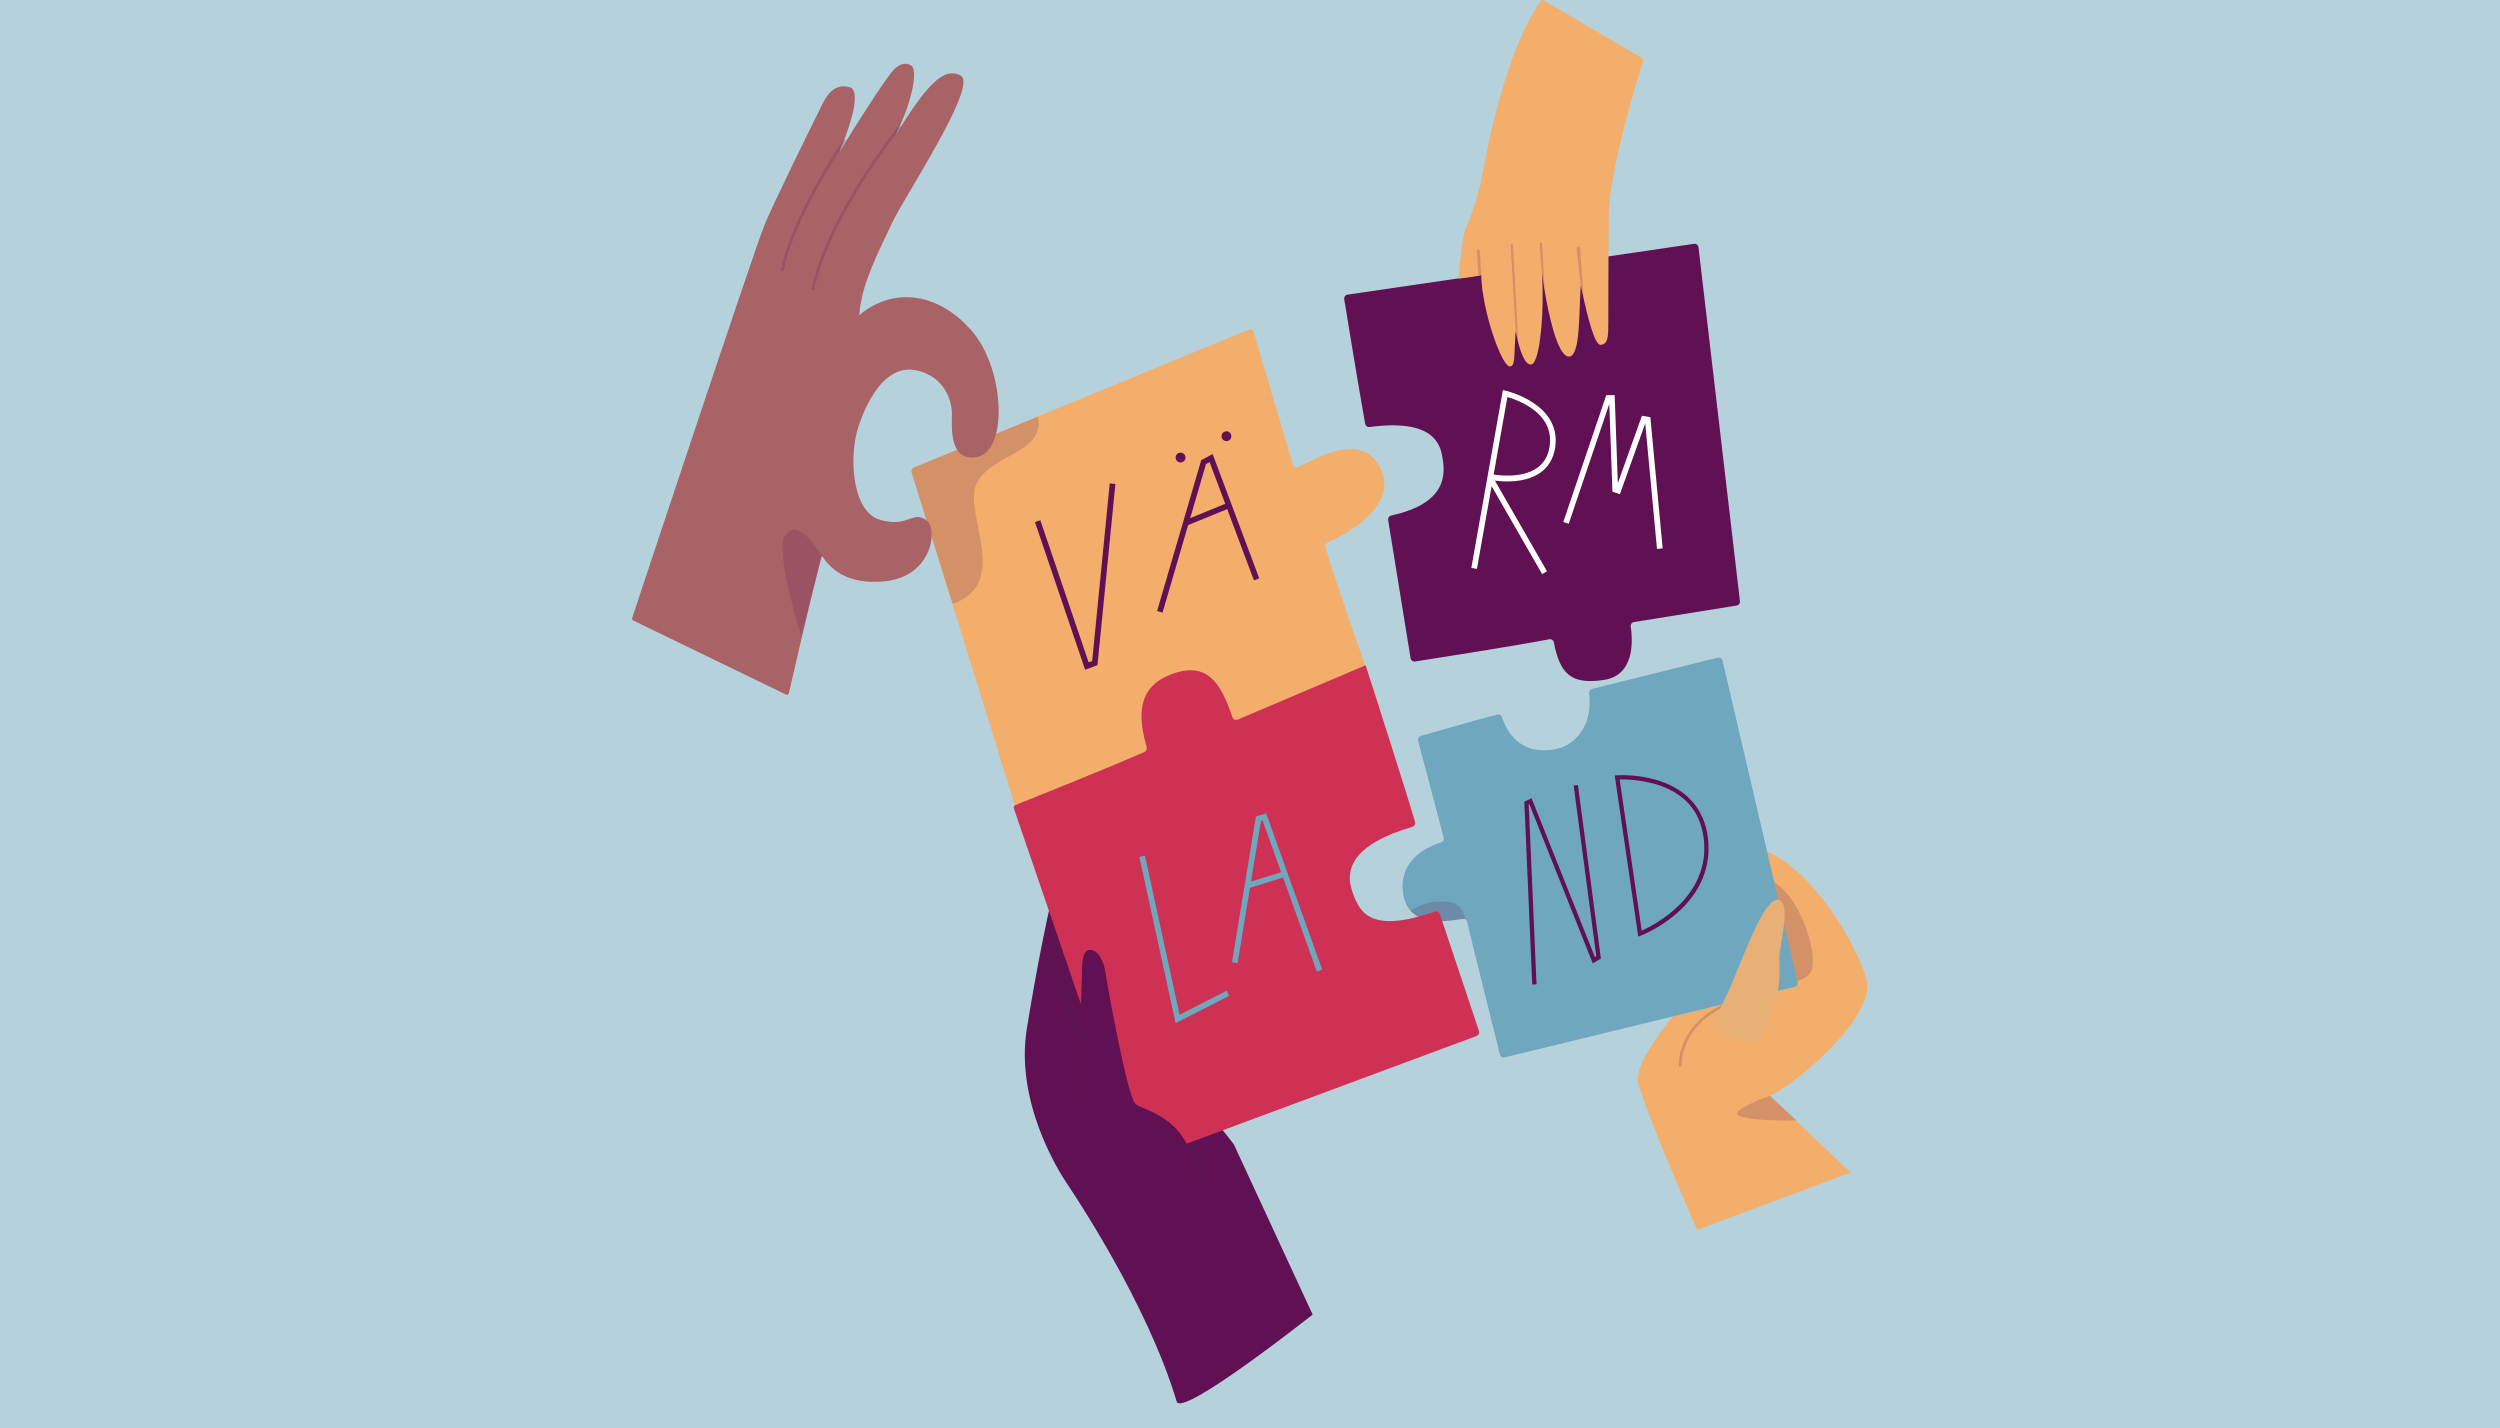 <svg width="1598" height="913" viewBox="0 0 1598 913" fill="none" xmlns="http://www.w3.org/2000/svg">
<rect width="1598" height="913" fill="#B5D2DC"/>
<g clip-path="url(#clip0)">
<path d="M788.612 731.348L839.037 840.264C839.037 840.264 754.62 907.039 752.101 895.736C733.195 832.707 686.58 763.412 681.542 755.846C676.505 748.28 648.805 704.194 656.344 657.57C663.882 610.946 670.621 581.655 670.621 581.655L788.612 731.348Z" fill="#601053"/>
<g style="mix-blend-mode:multiply" opacity="0.2">
<path d="M758.475 731.058C764.441 743.716 763.104 759.648 767.851 756.52C771.625 754.001 772.789 736.359 767.851 727.538C762.913 718.717 755.393 724.528 758.475 731.058Z" fill="#581A50"/>
</g>
<path d="M1183.01 749.554L1131.36 700.447C1150.25 691.626 1199.39 648.786 1193.09 626.106C1186.8 603.426 1159.3 557.075 1129.58 544.344C1090.41 559.921 1143.32 631.744 1143.32 631.744L1069.25 649.74C1069.25 649.74 1045.67 677.731 1046.93 690.335C1048.18 702.939 1084.73 786.092 1084.73 786.092L1183.01 749.554Z" fill="#F3AE6B"/>
<g style="mix-blend-mode:multiply" opacity="0.2">
<path d="M1120.64 562.44C1144.58 553.629 1164.74 610.319 1157.18 621.659C1152.14 629.225 1139.54 627.961 1125.68 631.744C1109.15 636.255 1108.99 566.733 1120.64 562.44Z" fill="#581A50"/>
</g>
<path d="M584.129 298.867L798.023 210.748C798.349 210.612 798.699 210.547 799.052 210.556C799.405 210.565 799.751 210.648 800.07 210.8C800.388 210.951 800.671 211.169 800.899 211.437C801.128 211.706 801.298 212.019 801.397 212.358L826.405 296.93C826.508 297.28 826.685 297.603 826.925 297.877C827.165 298.152 827.462 298.371 827.794 298.52C828.127 298.669 828.489 298.743 828.853 298.739C829.218 298.734 829.577 298.651 829.906 298.494C843.374 292.01 872.565 275.141 883.132 300.986C893.08 325.275 857.515 342.817 848.576 346.754C848.02 346.997 847.571 347.433 847.312 347.982C847.053 348.53 847.001 349.154 847.166 349.737C852.286 367.761 876.757 437.183 881.504 450.623C881.717 451.233 881.688 451.902 881.422 452.491C881.157 453.08 880.675 453.544 880.076 453.788L660.362 543.271C660.039 543.404 659.692 543.468 659.343 543.459C658.994 543.451 658.651 543.369 658.335 543.221C658.019 543.072 657.738 542.858 657.509 542.595C657.28 542.331 657.109 542.022 657.006 541.688L582.683 301.913C582.505 301.316 582.554 300.675 582.821 300.112C583.088 299.55 583.554 299.106 584.129 298.867Z" fill="#F3AE6B"/>
<path d="M861.344 188.332L1082.79 155.849C1083.13 155.8 1083.47 155.819 1083.8 155.904C1084.12 155.989 1084.43 156.138 1084.7 156.343C1084.96 156.549 1085.19 156.805 1085.35 157.098C1085.52 157.391 1085.63 157.715 1085.67 158.049L1112.17 384.275C1112.25 384.921 1112.07 385.572 1111.68 386.091C1111.29 386.61 1110.71 386.957 1110.07 387.058L1044.44 397.607C1043.78 397.712 1043.19 398.073 1042.8 398.612C1042.41 399.15 1042.24 399.822 1042.35 400.48C1043.54 408.174 1045.45 431.399 1025.51 434.555C1003.69 438.001 997.059 430.18 993.221 410.592C993.092 409.938 992.708 409.362 992.154 408.99C991.6 408.618 990.921 408.482 990.266 408.61C971.56 412.32 916.806 420.914 904.512 422.833C903.853 422.935 903.182 422.772 902.643 422.38C902.105 421.988 901.743 421.399 901.638 420.741L887.306 332.368C887.2 331.733 887.342 331.082 887.703 330.549C888.063 330.016 888.615 329.641 889.243 329.503C925.873 321.601 923.427 302.077 922.199 293.437C920.79 283.571 916.079 267.593 875.421 272.949C874.782 273.032 874.135 272.865 873.616 272.484C873.096 272.104 872.743 271.537 872.629 270.903C868.173 246.123 861.007 202.182 859.225 191.224C859.171 190.894 859.183 190.557 859.26 190.232C859.338 189.908 859.479 189.602 859.677 189.333C859.874 189.063 860.123 188.836 860.409 188.664C860.695 188.492 861.013 188.379 861.344 188.332Z" fill="#601053"/>
<path d="M961.802 675.876L1147.2 630.771C1147.84 630.608 1148.38 630.199 1148.72 629.634C1149.07 629.069 1149.17 628.393 1149.01 627.752L1101.05 422.233C1100.97 421.907 1100.83 421.6 1100.64 421.329C1100.44 421.058 1100.2 420.829 1099.91 420.654C1099.63 420.48 1099.31 420.364 1098.98 420.313C1098.65 420.263 1098.31 420.278 1097.99 420.359L1017.65 440.311C1017.05 440.454 1016.53 440.811 1016.18 441.314C1015.83 441.817 1015.68 442.431 1015.75 443.039C1018.39 464.346 1006.24 476.222 995.276 478.659C984.309 481.097 967.403 480.305 960.056 458.362C959.853 457.762 959.431 457.261 958.874 456.959C958.318 456.658 957.668 456.577 957.055 456.734C943.96 460.108 916.405 468.038 908.176 470.375C907.543 470.557 907.008 470.981 906.685 471.554C906.362 472.127 906.277 472.804 906.448 473.44L922.817 535.432C922.988 536.056 922.91 536.723 922.599 537.291C922.289 537.859 921.77 538.285 921.152 538.478C910.613 541.688 893.489 550.8 896.999 571.861C900.51 592.923 924.417 589.03 934.993 587.321C935.622 587.231 936.262 587.382 936.783 587.745C937.305 588.108 937.669 588.655 937.803 589.276C941.322 604.326 955.6 661.544 958.719 674.039C958.798 674.363 958.942 674.668 959.14 674.937C959.339 675.205 959.589 675.432 959.876 675.603C960.163 675.773 960.481 675.886 960.811 675.933C961.142 675.98 961.479 675.96 961.802 675.876Z" fill="#6FA7BF"/>
<g style="mix-blend-mode:multiply" opacity="0.2">
<path d="M936.685 587.648C934.166 575.044 925.345 576.308 919.043 576.308C910.141 576.308 901.692 582.174 901.692 582.174C911.486 593.941 932.902 586.384 936.685 587.648Z" fill="#581A50"/>
</g>
<path d="M872.884 425.261L791.14 459.954C790.822 460.09 790.479 460.159 790.133 460.156C789.787 460.154 789.446 460.08 789.13 459.939C788.814 459.798 788.53 459.593 788.297 459.337C788.064 459.082 787.886 458.781 787.775 458.453C780.437 437.083 771.934 421.714 747.69 431.408C724.955 440.502 728.457 461.336 732.949 477.659C733.106 478.235 733.053 478.847 732.8 479.387C732.547 479.927 732.11 480.359 731.567 480.606C713.643 488.726 659.171 510.542 649.123 514.553C648.69 514.728 648.341 515.062 648.148 515.487C647.955 515.912 647.933 516.394 648.086 516.835L724.801 740.806C724.911 741.124 725.083 741.416 725.308 741.667C725.532 741.917 725.804 742.121 726.108 742.265C726.412 742.409 726.742 742.49 727.078 742.505C727.414 742.52 727.75 742.468 728.066 742.351L943.852 662.199C944.464 661.973 944.965 661.517 945.247 660.928C945.528 660.338 945.57 659.662 945.361 659.043L920.381 584.311C920.274 583.996 920.106 583.705 919.887 583.455C919.668 583.205 919.402 583.001 919.104 582.854C918.806 582.707 918.481 582.62 918.15 582.599C917.818 582.577 917.485 582.621 917.17 582.729C876.549 596.615 869.183 584.211 864.236 569.37C859.78 556.011 863.999 539.861 902.802 528.502C903.435 528.317 903.968 527.888 904.287 527.311C904.605 526.734 904.683 526.054 904.503 525.42C899.492 507.714 872.884 425.261 872.884 425.261Z" fill="#CF3154"/>
<g style="mix-blend-mode:multiply" opacity="0.2">
<path d="M1074.02 680.878C1074.02 665.764 1084.4 649.631 1104.26 641.774" stroke="#581A50" stroke-width="1.819" stroke-miterlimit="10" stroke-linecap="round"/>
</g>
<path d="M1126.95 662.026L1135.14 638.719C1137.66 632.417 1137.66 618.558 1137.3 612.347C1136.95 606.136 1145.22 578.209 1137.3 575.235C1129.38 572.262 1117.5 603.426 1113.72 612.229C1109.95 621.032 1099.23 650.659 1091.67 654.442C1097.96 660.726 1120.64 673.321 1126.95 662.026Z" fill="#E9B076"/>
<path d="M689.098 700.411C689.098 690.335 691.617 627.333 691.617 622.296C691.617 617.258 691.617 607.173 696.664 607.173C701.711 607.173 705.476 613.475 706.74 622.296C708.004 631.116 720.598 700.411 725.636 705.449C730.674 710.487 762.175 713.015 764.694 755.847L722.49 767.823L689.098 700.411Z" fill="#601053"/>
<path d="M693.618 428.098L661.544 333.714L664.99 332.541L695.855 423.379L698.11 422.542L709.341 309.006L712.96 309.37L701.511 425.152L693.618 428.098Z" fill="#601053"/>
<path d="M775.124 290.218L767.804 294.165L739.613 390.559L743.096 391.577L759.465 335.633L784.427 325.42L801.496 370.953L804.897 369.67L775.124 290.218ZM760.774 331.195L770.869 296.638L773.178 295.393L783.182 322.028L760.774 331.195Z" fill="#601053"/>
<path d="M783.946 281.961C785.684 281.961 787.093 280.553 787.093 278.815C787.093 277.077 785.684 275.668 783.946 275.668C782.209 275.668 780.8 277.077 780.8 278.815C780.8 280.553 782.209 281.961 783.946 281.961Z" fill="#601053"/>
<path d="M754.619 295.611C756.357 295.611 757.766 294.202 757.766 292.465C757.766 290.727 756.357 289.318 754.619 289.318C752.881 289.318 751.473 290.727 751.473 292.465C751.473 294.202 752.881 295.611 754.619 295.611Z" fill="#601053"/>
<path d="M985.728 366.97L953.436 310.752L944.052 363.651L940.469 363.014L960.639 249.342L962.457 249.751C962.812 249.833 998.078 257.999 994.104 285.808C993.094 292.883 989.902 298.367 984.619 302.104C974.834 309.024 960.766 307.915 955.519 307.187L988.829 365.169L985.728 366.97ZM954.746 303.314C957.656 303.796 972.933 305.914 982.564 299.067C986.992 295.929 989.675 291.273 990.539 285.226C991.994 275.05 987.684 266.602 977.726 260.127C973.32 257.349 968.544 255.206 963.54 253.762L954.746 303.314Z" fill="white"/>
<path d="M1059.15 350.856L1051.63 270.64L1035.44 315.89L1030.67 314.299L1028.65 258.227L1002.72 334.805L999.269 333.641L1026.73 252.561H1032.09L1034.12 308.815L1049.51 265.756L1054.91 266.684L1062.77 350.519L1059.15 350.856Z" fill="white"/>
<path d="M751.454 654.033L728.274 547.708L731.83 546.935L754.001 648.64L784.028 633.272L785.692 636.509L751.454 654.033Z" fill="#6FA7BF"/>
<path d="M809.281 519.836L802.779 521.982L787.475 615.066L791.067 615.657L798.987 567.46L820.158 560.885L841.737 621.013L845.165 619.786L809.281 519.836ZM799.651 563.486L806.017 524.801L807.072 524.456L818.894 557.503L799.651 563.486Z" fill="#6FA7BF"/>
<path d="M979.417 629.28L974.343 512.461L978.99 510.233L1019.46 611.792L1020.35 611.265L1005.89 502.149L1008.6 501.785L1023.29 612.702L1018.09 615.757L977.535 513.961L977.144 514.143L982.145 629.161L979.417 629.28Z" fill="#601053"/>
<path d="M1047.19 598.697L1032.14 495.674L1033.61 495.565C1042.73 495.157 1051.86 496.352 1060.57 499.093C1078.83 505.041 1089.62 517.745 1091.73 535.823C1093.85 553.901 1087.07 570.288 1072.13 583.483C1065.18 589.593 1057.28 594.526 1048.75 598.088L1047.19 598.697ZM1035.27 498.229L1049.39 594.869C1057.45 591.231 1093.38 573.044 1089.05 536.141C1087.03 518.981 1077.23 507.396 1059.81 501.712C1051.87 499.235 1043.59 498.059 1035.27 498.229Z" fill="#601053"/>
<g style="mix-blend-mode:multiply" opacity="0.2">
<path d="M1131.36 700.411C1131.36 700.411 1111.82 707.341 1110.59 711.133C1108.59 717.107 1148.39 716.171 1148.39 716.171L1131.36 700.411Z" fill="#581A50"/>
</g>
<g style="mix-blend-mode:multiply" opacity="0.2">
<path d="M692.191 665.791V666.946L691.637 700.447C691.629 701.11 691.361 701.743 690.889 702.208C690.417 702.673 689.78 702.932 689.118 702.93C688.787 702.925 688.46 702.855 688.156 702.724C687.853 702.593 687.578 702.404 687.347 702.167C687.116 701.929 686.935 701.649 686.813 701.341C686.691 701.034 686.63 700.705 686.635 700.375C686.635 700.375 687.899 671.393 686.008 661.981C683.225 648.158 665.847 605.281 665.847 605.281L670.666 582.91L690.991 641.811L691.9 660.762L692.191 665.791Z" fill="#581A50"/>
</g>
<g style="mix-blend-mode:multiply" opacity="0.2">
<path d="M692.254 667.019L692.172 666.946L692.19 665.791L692.254 667.019Z" fill="#581A50"/>
</g>
<g style="mix-blend-mode:multiply" opacity="0.2">
<path d="M663.272 266.347C668.865 289.418 633.036 290.291 624.169 309.188C615.303 328.085 646.849 372.19 609.046 386.049C600.18 358.349 585.957 312.389 582.674 301.95C582.485 301.347 582.529 300.695 582.797 300.123C583.064 299.55 583.536 299.099 584.12 298.858L663.272 266.347Z" fill="#581A50"/>
</g>
<path d="M404.709 396.607C404.434 396.474 404.217 396.246 404.098 395.964C403.979 395.683 403.967 395.368 404.064 395.079C409.72 378.019 482.706 158.032 488.763 143.5C495.065 128.386 519.682 78.616 525.938 66.012C532.195 53.408 539.797 54.672 543.571 55.936C547.345 57.2 549.246 66.648 536.642 96.858C553.01 70.395 567.515 48.352 571.289 44.569C575.063 40.786 578.855 39.531 582.629 42.05C586.403 44.569 583.893 63.465 572.553 86.145C591.45 55.909 602.79 42.05 614.13 48.352C625.469 54.654 577.591 126.467 570.034 142.845C562.477 159.223 550.5 181.275 549.246 201.436C571.925 182.539 600.898 187.577 621.696 212.149C643.83 238.311 645.003 297.193 618.54 292.174C606.8 289.937 608.464 270.749 608.464 264.456C608.464 255.635 603.426 240.512 585.784 236.729C562.768 231.8 550.473 265.22 547.354 277.651C543.571 292.774 544.208 327.421 563.104 332.459C580.828 337.188 583.265 326.166 592.086 332.459C599.889 338.043 595.815 368.507 565.623 371.562C540.425 374.081 530.34 362.741 525.302 355.193C517.354 385.867 506.323 433.955 504.231 443.121C504.193 443.312 504.109 443.492 503.989 443.645C503.868 443.798 503.713 443.921 503.536 444.003C503.359 444.086 503.165 444.125 502.97 444.119C502.775 444.113 502.584 444.06 502.413 443.967L404.709 396.607Z" fill="#A96266"/>
<g style="mix-blend-mode:multiply" opacity="0.2">
<path d="M525.301 355.175C515.853 340.689 508.296 334.387 501.994 341.926C494.555 350.847 512.07 406.182 512.07 406.182L525.301 355.175Z" fill="#581A50"/>
</g>
<g style="mix-blend-mode:multiply" opacity="0.2">
<path d="M575.072 81.135C559.949 100.031 528.457 145.391 519.6 184.449" stroke="#581A50" stroke-width="1.819" stroke-miterlimit="10" stroke-linecap="round"/>
</g>
<g style="mix-blend-mode:multiply" opacity="0.2">
<path d="M539.797 89.956C525.938 110.116 505.141 147.246 500.103 172.481" stroke="#581A50" stroke-width="1.819" stroke-miterlimit="10" stroke-linecap="round"/>
</g>
<path d="M1050.41 38.621C1047.76 46.969 1028.71 107.779 1028.39 136.525C1028.03 167.444 1028.03 198.935 1028.03 206.547C1028.03 214.158 1028.03 220.406 1022.99 220.406C1019.24 220.406 1014.81 202.218 1012.24 190.86C1011.33 186.977 1010.72 183.885 1010.42 182.603C1010.35 183.512 1010.29 184.422 1010.24 185.395C1009.26 202.064 1010.01 227.926 1002.85 227.926C995.513 227.926 989.657 200.381 986.911 183.367C986.365 179.947 985.937 176.947 985.656 174.682C985.828 177.547 985.947 180.448 986.01 183.349C986.583 207.856 983.473 232.055 978.917 232.964C974.834 233.783 971.815 224.561 970.187 217.959C969.278 214.367 968.832 211.594 968.832 211.594C968.759 212.43 968.696 213.249 968.641 214.031C967.732 227.508 968.641 234.246 965.058 234.246C960.02 234.246 947.398 199.308 946.78 175.828L946.48 175.928C946.034 176.064 945.397 176.21 944.661 176.355C940.423 177.192 932.457 178.111 932.457 178.111C932.457 178.111 933.576 153.557 937.359 144.782C939.577 139.608 944.916 125.885 947.434 112.044C949.935 98.322 961.985 32.165 985.001 0.555C985.185 0.303 985.457 0.129 985.763 0.066C986.069 0.004 986.388 0.058 986.656 0.218L1049.88 37.194C1050.11 37.343 1050.29 37.563 1050.39 37.82C1050.48 38.077 1050.49 38.358 1050.41 38.621Z" fill="#F3AE6B"/>
<g style="mix-blend-mode:multiply" opacity="0.2">
<path d="M985.636 174.664C985.027 169.526 984.281 158.959 984.063 155.84C984.054 155.725 984.069 155.608 984.107 155.499C984.145 155.39 984.205 155.289 984.284 155.204C984.362 155.118 984.457 155.05 984.563 155.003C984.669 154.956 984.784 154.932 984.9 154.931C985.113 154.933 985.318 155.015 985.473 155.162C985.628 155.309 985.722 155.509 985.736 155.722L987.446 186.695L985.636 174.664Z" fill="#581A50"/>
</g>
<g style="mix-blend-mode:multiply" opacity="0.2">
<path d="M968.805 211.494L965.595 156.586C965.589 156.488 965.603 156.389 965.636 156.297C965.67 156.204 965.722 156.12 965.789 156.048C965.856 155.976 965.937 155.919 966.028 155.881C966.118 155.842 966.215 155.822 966.314 155.822C966.497 155.819 966.675 155.888 966.809 156.013C966.943 156.139 967.023 156.311 967.032 156.495C967.441 163.37 970.779 220.342 970.406 218.823C969.596 215.522 968.905 212.021 968.823 211.548C968.814 211.558 968.814 211.53 968.805 211.494Z" fill="#581A50"/>
</g>
<g style="mix-blend-mode:multiply" opacity="0.2">
<path d="M946.762 175.801L945.853 160.341C945.839 160.11 945.737 159.892 945.568 159.733C945.399 159.574 945.175 159.486 944.943 159.487C944.819 159.486 944.696 159.512 944.582 159.561C944.468 159.61 944.365 159.682 944.28 159.772C944.195 159.862 944.129 159.969 944.087 160.086C944.044 160.202 944.026 160.327 944.034 160.451L945.08 176.246L946.762 175.801Z" fill="#581A50"/>
</g>
<g style="mix-blend-mode:multiply" opacity="0.2">
<path d="M1010.4 182.558L1007.78 158.914C1007.77 158.761 1007.78 158.606 1007.83 158.46C1007.88 158.314 1007.96 158.179 1008.06 158.065C1008.16 157.95 1008.29 157.858 1008.43 157.794C1008.57 157.731 1008.72 157.697 1008.87 157.695C1009.15 157.695 1009.42 157.799 1009.62 157.988C1009.83 158.177 1009.95 158.436 1009.97 158.714L1012.43 191.688L1010.4 182.558Z" fill="#581A50"/>
</g>
</g>
<defs>
<clipPath id="clip0">
<rect width="789.648" height="897" fill="white" transform="translate(404)"/>
</clipPath>
</defs>
</svg>
